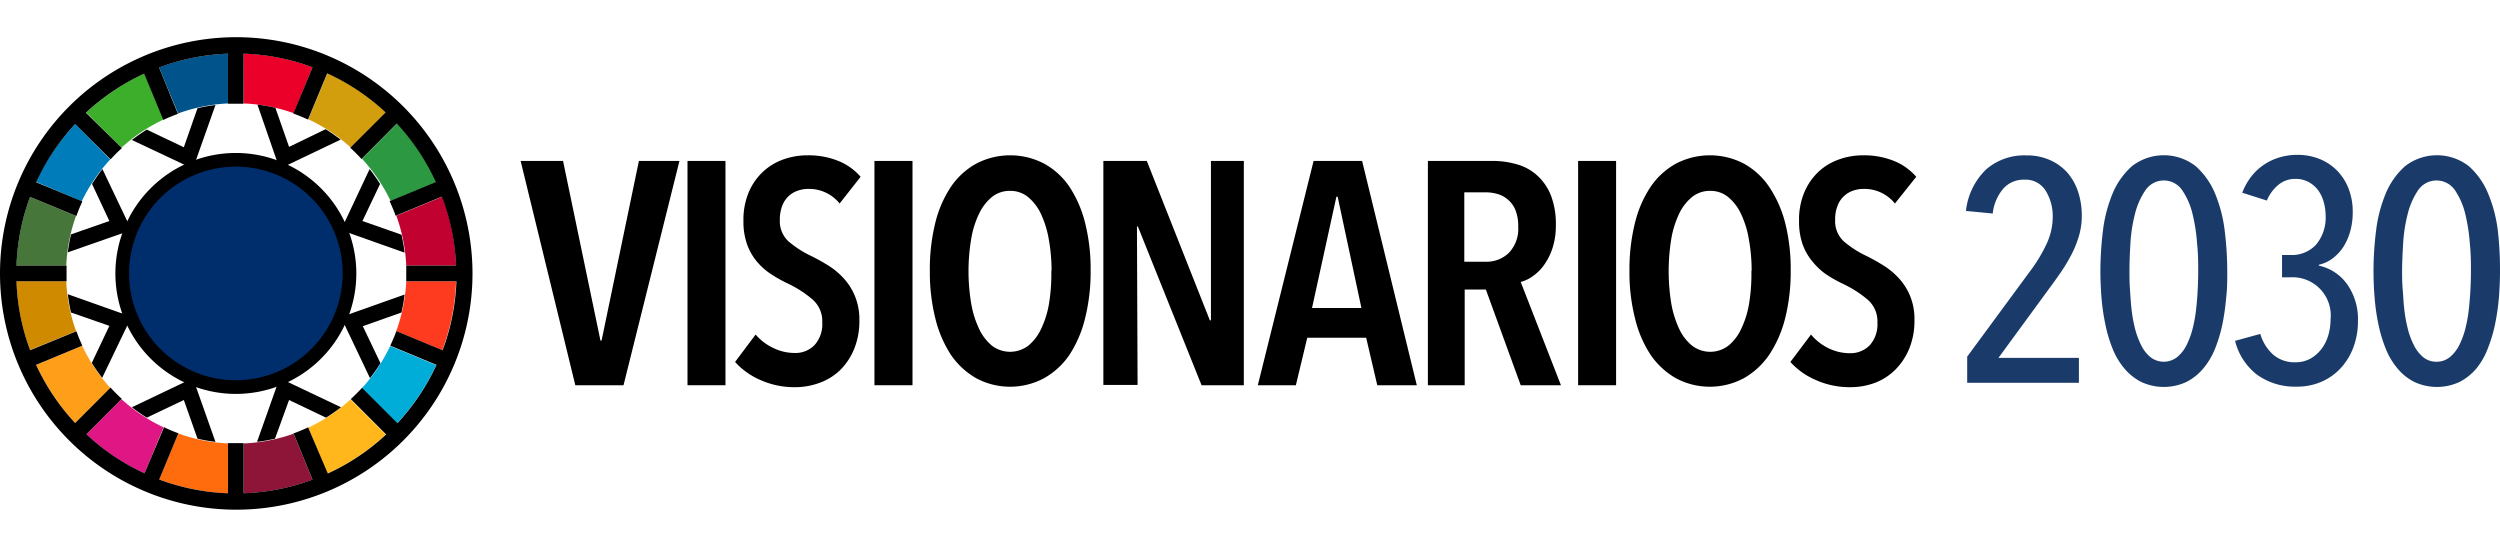 <svg id="Capa_1" data-name="Capa 1" xmlns="http://www.w3.org/2000/svg" viewBox="0 0 320 70"><defs><style>.cls-1{fill:#007cba;}.cls-2{fill:#47763b;}.cls-3{fill:#3dae2b;}.cls-4{fill:#ea0029;}.cls-5{fill:#d29e0e;}.cls-6{fill:#8e1537;}.cls-7{fill:#2c9942;}.cls-8{fill:#00538b;}.cls-9{fill:#cf8a00;}.cls-10{fill:#00acd8;}.cls-11{fill:#fe3b1f;}.cls-12{fill:#ff9e18;}.cls-13{fill:#c10230;}.cls-14{fill:#df1683;}.cls-15{fill:#ff6c0e;}.cls-16{fill:#ffb71b;}.cls-17{fill:#1a3b6a;}.cls-18{fill:#002e6d;}</style></defs><title>Visionarios2030 - Header - Logo</title><path class="cls-1" d="M4.6,23.28l5.86,2.49a21.71,21.71,0,0,1,3.65-5.36L9.65,15.86A27.93,27.93,0,0,0,4.6,23.28Z"/><path class="cls-2" d="M2.1,34H8.48a21.64,21.64,0,0,1,1.25-6.36L3.84,25.2A28.09,28.09,0,0,0,2.1,34Z"/><path class="cls-3" d="M20.93,15.3,18.49,9.41a28.21,28.21,0,0,0-7.45,5l4.5,4.5A21.81,21.81,0,0,1,20.93,15.3Z"/><path class="cls-4" d="M31.21,13.24a21.84,21.84,0,0,1,6.39,1.25L40,8.6a27.93,27.93,0,0,0-8.82-1.74Z"/><path class="cls-5" d="M39.47,15.27a21.63,21.63,0,0,1,5.42,3.61l4.5-4.5a28.3,28.3,0,0,0-7.48-5Z"/><path class="cls-6" d="M37.58,55.51a21.64,21.64,0,0,1-6.37,1.25v6.38A27.87,27.87,0,0,0,40,61.4Z"/><path class="cls-7" d="M50.83,15.81l-4.5,4.51A21.61,21.61,0,0,1,50,25.73l5.89-2.44A28.25,28.25,0,0,0,50.83,15.81Z"/><path class="cls-8" d="M29.18,6.86a28.25,28.25,0,0,0-8.82,1.77l2.44,5.89a21.8,21.8,0,0,1,6.38-1.28Z"/><path class="cls-9" d="M9.74,42.39A21.65,21.65,0,0,1,8.48,36H2.1a28.1,28.1,0,0,0,1.75,8.8Z"/><path class="cls-10" d="M55.83,46.73l-5.89-2.44a21.64,21.64,0,0,1-3.63,5.41l4.5,4.5A27.92,27.92,0,0,0,55.83,46.73Z"/><path class="cls-11" d="M58.38,36H52a21.8,21.8,0,0,1-1.28,6.39l5.89,2.44A28,28,0,0,0,58.38,36Z"/><path class="cls-12" d="M14.12,49.65a21.7,21.7,0,0,1-3.6-5.39L4.63,46.7a28.11,28.11,0,0,0,5,7.45Z"/><path class="cls-13" d="M56.62,25.17l-5.89,2.44A21.53,21.53,0,0,1,52,34h6.38A28,28,0,0,0,56.62,25.17Z"/><path class="cls-14" d="M20.94,54.7a21.64,21.64,0,0,1-5.39-3.61l-4.5,4.5a28.31,28.31,0,0,0,7.45,5Z"/><path class="cls-15" d="M29.18,56.76a21.66,21.66,0,0,1-6.37-1.28l-2.44,5.89a28.13,28.13,0,0,0,8.81,1.77Z"/><path class="cls-16" d="M39.46,54.74l2.44,5.89a28.46,28.46,0,0,0,7.48-5l-4.51-4.5A21.57,21.57,0,0,1,39.46,54.74Z"/><path d="M79.81,49.31H73.64l-7-28.71h5.43l4.79,23H77l4.78-23h5.19Z"/><path d="M88,49.31V20.6h4.86V49.31Z"/><path d="M107.47,26.05a5,5,0,0,0-4-1.87,4,4,0,0,0-1.33.22,3.14,3.14,0,0,0-1.18.69,3.26,3.26,0,0,0-.83,1.24,4.82,4.82,0,0,0-.31,1.79,3.51,3.51,0,0,0,1.1,2.77,13,13,0,0,0,2.88,1.86c.7.34,1.42.74,2.15,1.19a9.39,9.39,0,0,1,2,1.64,7.64,7.64,0,0,1,1.46,2.27A7.78,7.78,0,0,1,110,41a9.38,9.38,0,0,1-.67,3.67,8.1,8.1,0,0,1-1.78,2.69A7.38,7.38,0,0,1,104.91,49a9,9,0,0,1-3.16.56,10.6,10.6,0,0,1-4.42-.92,9.28,9.28,0,0,1-3.24-2.31l2.63-3.51A6.68,6.68,0,0,0,99,44.55a6.21,6.21,0,0,0,2.7.63,3.4,3.4,0,0,0,2.55-1,4,4,0,0,0,1-2.91A3.67,3.67,0,0,0,104,38.33a14.14,14.14,0,0,0-3.08-2,18,18,0,0,1-2.21-1.23,8.31,8.31,0,0,1-1.83-1.62,7.32,7.32,0,0,1-1.25-2.19,8.69,8.69,0,0,1-.47-3,9.14,9.14,0,0,1,.71-3.76,7.8,7.8,0,0,1,1.87-2.62,7.49,7.49,0,0,1,2.61-1.53,9.15,9.15,0,0,1,3-.5,10.21,10.21,0,0,1,3.91.7,7.45,7.45,0,0,1,2.9,2.05Z"/><path d="M111.93,49.31V20.6h4.87V49.31Z"/><path d="M139.6,34.66a24.33,24.33,0,0,1-.71,6.08,15,15,0,0,1-2,4.68,9.63,9.63,0,0,1-3.27,3,9.2,9.2,0,0,1-8.65,0,9.76,9.76,0,0,1-3.25-3,15,15,0,0,1-2-4.68,24.35,24.35,0,0,1-.7-6.08,24.64,24.64,0,0,1,.68-6.06,14.49,14.49,0,0,1,2-4.66,9.37,9.37,0,0,1,3.27-3,9.39,9.39,0,0,1,8.67,0,9.37,9.37,0,0,1,3.27,3,15,15,0,0,1,2,4.66A24.11,24.11,0,0,1,139.6,34.66Zm-5,0a22.62,22.62,0,0,0-.35-4,12.78,12.78,0,0,0-1-3.26,6.27,6.27,0,0,0-1.66-2.18,3.58,3.58,0,0,0-2.29-.79,3.64,3.64,0,0,0-2.34.79,6.27,6.27,0,0,0-1.66,2.18,12,12,0,0,0-1,3.26,25,25,0,0,0,0,8.1,12.42,12.42,0,0,0,1,3.28,6.17,6.17,0,0,0,1.66,2.2,3.85,3.85,0,0,0,4.67,0,6.17,6.17,0,0,0,1.66-2.2,12.06,12.06,0,0,0,1-3.28A23.72,23.72,0,0,0,134.57,34.66Z"/><path d="M153.8,49.31,145.65,29h-.12l.08,20.27h-4.38V20.6h5.56L154.86,41H155l0-20.4h4.21V49.31Z"/><path d="M176.29,49.31l-1.42-6.08h-7.54l-1.46,6.08H161l7.14-28.71h6.21l7,28.71Zm-5.07-24.13h-.16l-3.12,14.24h6.32Z"/><path d="M194.65,49.31l-4.46-12.25h-2.71V49.31h-4.71V20.6H191a11.08,11.08,0,0,1,3.29.47,6.39,6.39,0,0,1,2.57,1.48,6.9,6.9,0,0,1,1.69,2.55,10.19,10.19,0,0,1,.6,3.69,9.4,9.4,0,0,1-.42,2.94,7.86,7.86,0,0,1-1.08,2.17,5.79,5.79,0,0,1-1.44,1.44,4.65,4.65,0,0,1-1.56.75l5.15,13.22ZM194.33,29a5.32,5.32,0,0,0-.37-2.15,3.41,3.41,0,0,0-1-1.34,3.35,3.35,0,0,0-1.32-.69,5.19,5.19,0,0,0-1.46-.2h-2.75V33.5h2.75a4.08,4.08,0,0,0,2.94-1.12A4.44,4.44,0,0,0,194.33,29Z"/><path d="M202,49.31V20.6h4.86V49.31Z"/><path d="M229.21,34.66a24.33,24.33,0,0,1-.71,6.08,15,15,0,0,1-2.05,4.68,9.69,9.69,0,0,1-3.26,3,9.22,9.22,0,0,1-8.66,0,9.85,9.85,0,0,1-3.25-3,14.74,14.74,0,0,1-2-4.68,23.88,23.88,0,0,1-.71-6.08,24.62,24.62,0,0,1,.69-6.06,14.48,14.48,0,0,1,2-4.66,9.46,9.46,0,0,1,3.27-3,9.41,9.41,0,0,1,8.68,0,9.43,9.43,0,0,1,3.26,3,15,15,0,0,1,2.05,4.66A24.11,24.11,0,0,1,229.21,34.66Zm-5,0a22.62,22.62,0,0,0-.35-4,12.39,12.39,0,0,0-1-3.26,6.15,6.15,0,0,0-1.66-2.18,3.56,3.56,0,0,0-2.29-.79,3.61,3.61,0,0,0-2.33.79,6.17,6.17,0,0,0-1.67,2.18,12.41,12.41,0,0,0-1,3.26,25.79,25.79,0,0,0,0,8.1,12.81,12.81,0,0,0,1,3.28,6.07,6.07,0,0,0,1.67,2.2,3.83,3.83,0,0,0,4.66,0,6.05,6.05,0,0,0,1.66-2.2,12.06,12.06,0,0,0,1-3.28A23.72,23.72,0,0,0,224.18,34.66Z"/><path d="M242.55,26.05a5,5,0,0,0-4-1.87,4,4,0,0,0-1.34.22,3.21,3.21,0,0,0-2,1.93,4.62,4.62,0,0,0-.31,1.79,3.51,3.51,0,0,0,1.1,2.77,13,13,0,0,0,2.88,1.86c.7.34,1.41.74,2.14,1.19a9.45,9.45,0,0,1,2,1.64,7.64,7.64,0,0,1,1.46,2.27,7.78,7.78,0,0,1,.57,3.11,9.38,9.38,0,0,1-.67,3.67,8.25,8.25,0,0,1-1.78,2.69A7.38,7.38,0,0,1,240,49a9,9,0,0,1-3.16.56,10.6,10.6,0,0,1-4.42-.92,9.23,9.23,0,0,1-3.25-2.31l2.64-3.51a6.68,6.68,0,0,0,2.25,1.76,6.21,6.21,0,0,0,2.7.63,3.43,3.43,0,0,0,2.55-1,4,4,0,0,0,1-2.91,3.67,3.67,0,0,0-1.21-2.91,14.14,14.14,0,0,0-3.08-2,18,18,0,0,1-2.21-1.23A8.31,8.31,0,0,1,232,33.48a7.14,7.14,0,0,1-1.26-2.19,8.7,8.7,0,0,1-.46-3,9,9,0,0,1,.71-3.76,7.77,7.77,0,0,1,1.86-2.62,7.53,7.53,0,0,1,2.62-1.53,9.15,9.15,0,0,1,3-.5,10.25,10.25,0,0,1,3.91.7,7.45,7.45,0,0,1,2.9,2.05Z"/><path class="cls-17" d="M266.47,27.59a9.16,9.16,0,0,1-.35,2.56,13.35,13.35,0,0,1-.93,2.35,21.4,21.4,0,0,1-1.37,2.3c-.53.77-1.1,1.57-1.72,2.4l-6.3,8.61h10.3V49H251.8V45.65l8-10.87a19.64,19.64,0,0,0,2.18-3.6,8.19,8.19,0,0,0,.77-3.39,6.18,6.18,0,0,0-.89-3.35A3,3,0,0,0,259.11,23a3.49,3.49,0,0,0-2.66,1.11,5.88,5.88,0,0,0-1.38,3.22L251.64,27a8.69,8.69,0,0,1,2.58-5.31,7.43,7.43,0,0,1,5.13-1.8,7.22,7.22,0,0,1,3.07.61,6.48,6.48,0,0,1,2.23,1.63A7.19,7.19,0,0,1,266,24.56,9.62,9.62,0,0,1,266.47,27.59Z"/><path class="cls-17" d="M285.09,34.7c0,1.1,0,2.24-.14,3.39a29,29,0,0,1-.48,3.4,18.46,18.46,0,0,1-.93,3.11,9.22,9.22,0,0,1-1.5,2.54,6.86,6.86,0,0,1-2.16,1.74,6.84,6.84,0,0,1-5.82,0,7,7,0,0,1-2.16-1.74,9.22,9.22,0,0,1-1.5-2.54,17.57,17.57,0,0,1-.92-3.11,27,27,0,0,1-.49-3.4c-.09-1.15-.14-2.29-.14-3.39a43.26,43.26,0,0,1,.32-5.11,18.07,18.07,0,0,1,1.23-4.79,9.63,9.63,0,0,1,2.49-3.53,6.65,6.65,0,0,1,8.16,0,9.63,9.63,0,0,1,2.49,3.53,18.07,18.07,0,0,1,1.23,4.79A43.26,43.26,0,0,1,285.09,34.7Zm-3.72,0c0-1,0-2.16-.14-3.5a22.58,22.58,0,0,0-.58-3.79,9.17,9.17,0,0,0-1.32-3.05,2.84,2.84,0,0,0-4.72,0,9.39,9.39,0,0,0-1.34,3.05,19.88,19.88,0,0,0-.58,3.79c-.08,1.34-.12,2.5-.12,3.5,0,.67,0,1.43.06,2.26s.1,1.69.2,2.55a18.38,18.38,0,0,0,.44,2.5,10.69,10.69,0,0,0,.79,2.16,4.69,4.69,0,0,0,1.19,1.54,2.77,2.77,0,0,0,3.42,0,4.61,4.61,0,0,0,1.21-1.54,10.12,10.12,0,0,0,.79-2.16,18.38,18.38,0,0,0,.44-2.5c.1-.86.16-1.71.2-2.55S281.37,35.37,281.37,34.7Z"/><path class="cls-17" d="M301.82,41.08a9.61,9.61,0,0,1-.55,3.28A8.09,8.09,0,0,1,299.72,47a7.25,7.25,0,0,1-2.47,1.82,7.77,7.77,0,0,1-3.31.67,8.27,8.27,0,0,1-5-1.5,7.81,7.81,0,0,1-2.85-4.36l3.23-.89a5.71,5.71,0,0,0,1.62,2.63,4.16,4.16,0,0,0,2.87,1,3.86,3.86,0,0,0,2-.51,4.7,4.7,0,0,0,1.41-1.29,5.28,5.28,0,0,0,.83-1.76,7.06,7.06,0,0,0,.26-1.9,4.89,4.89,0,0,0-5.21-5.41h-1V32.64h1.09a4.21,4.21,0,0,0,3.28-1.34,5.4,5.4,0,0,0,1.21-3.73,6.37,6.37,0,0,0-.23-1.65,4.65,4.65,0,0,0-.68-1.5,3.74,3.74,0,0,0-1.21-1.09,3.45,3.45,0,0,0-1.76-.43,3.32,3.32,0,0,0-2.18.77,5.17,5.17,0,0,0-1.46,2l-3.15-1a7.87,7.87,0,0,1,1.23-2.17,7,7,0,0,1,1.7-1.52,7.26,7.26,0,0,1,2-.88,8,8,0,0,1,2.1-.28,7.56,7.56,0,0,1,2.87.53,6.61,6.61,0,0,1,2.24,1.49,6.83,6.83,0,0,1,1.48,2.33,8.11,8.11,0,0,1,.52,3,9.15,9.15,0,0,1-.28,2.29,7.73,7.73,0,0,1-.83,2A5.74,5.74,0,0,1,298.67,33a4.59,4.59,0,0,1-1.86.89V34a6,6,0,0,1,3.66,2.43A7.78,7.78,0,0,1,301.82,41.08Z"/><path class="cls-17" d="M320,34.7c0,1.1-.05,2.24-.14,3.39a29,29,0,0,1-.49,3.4,18.46,18.46,0,0,1-.93,3.11A9.19,9.19,0,0,1,317,47.14a7,7,0,0,1-2.16,1.74,6.84,6.84,0,0,1-5.82,0,6.75,6.75,0,0,1-2.16-1.74,9.22,9.22,0,0,1-1.5-2.54,18.46,18.46,0,0,1-.93-3.11,27,27,0,0,1-.48-3.4c-.1-1.15-.14-2.29-.14-3.39a41.23,41.23,0,0,1,.32-5.11,18.07,18.07,0,0,1,1.23-4.79,9.63,9.63,0,0,1,2.49-3.53,6.65,6.65,0,0,1,8.16,0,9.5,9.5,0,0,1,2.48,3.53,17.7,17.7,0,0,1,1.24,4.79A43.26,43.26,0,0,1,320,34.7Zm-3.72,0c0-1,0-2.16-.14-3.5a22.58,22.58,0,0,0-.58-3.79,9.17,9.17,0,0,0-1.32-3.05,2.85,2.85,0,0,0-4.73,0,9.6,9.6,0,0,0-1.33,3.05,19.88,19.88,0,0,0-.58,3.79c-.08,1.34-.13,2.5-.13,3.5,0,.67,0,1.43.07,2.26s.1,1.69.2,2.55a18.38,18.38,0,0,0,.44,2.5,10.12,10.12,0,0,0,.79,2.16,4.69,4.69,0,0,0,1.19,1.54,2.6,2.6,0,0,0,1.72.59,2.64,2.64,0,0,0,1.7-.59,4.74,4.74,0,0,0,1.21-1.54,10.69,10.69,0,0,0,.79-2.16,18.38,18.38,0,0,0,.44-2.5c.09-.86.16-1.71.2-2.55S316.28,35.37,316.28,34.7Z"/><circle class="cls-18" cx="29.99" cy="34.99" r="14.1"/><path d="M30.19,19.58A15.42,15.42,0,1,0,45.61,35,15.44,15.44,0,0,0,30.19,19.58Zm0,29.09A13.67,13.67,0,1,1,43.86,35,13.68,13.68,0,0,1,30.19,48.67Z"/><path d="M30.24,4.76A30.24,30.24,0,1,0,60.48,35,30.27,30.27,0,0,0,30.24,4.76ZM52,34.31c0,.26,0,.48,0,.69s0,.45,0,.72V36h6.42a27.75,27.75,0,0,1-1.77,8.83l-5.92-2.45-.1.28c-.17.45-.36.89-.55,1.31l-.12.28,5.91,2.45a28.2,28.2,0,0,1-5,7.47l-4.53-4.53-.21.23c-.32.33-.66.67-1,1l-.23.21,4.53,4.53a28.13,28.13,0,0,1-7.47,5L39.44,54.7l-.28.13c-.41.19-.85.37-1.3.54l-.29.1L40,61.39a27.65,27.65,0,0,1-8.81,1.74V56.72H29.49l-.31,0v6.42a28.06,28.06,0,0,1-8.8-1.76l2.45-5.92-.29-.11c-.45-.17-.89-.36-1.3-.55L21,54.67,18.5,60.58a28,28,0,0,1-7.44-5l4.52-4.53-.22-.21c-.34-.32-.68-.66-1-1l-.21-.23L9.62,54.15a28.24,28.24,0,0,1-5-7.45l5.91-2.45L10.43,44c-.19-.42-.37-.86-.54-1.31l-.11-.29L3.86,44.83A27.82,27.82,0,0,1,2.11,36H8.52v-.31c0-.28,0-.51,0-.72s0-.43,0-.69V34H2.11a27.81,27.81,0,0,1,1.74-8.8l5.92,2.45.11-.28c.17-.46.35-.9.54-1.31l.12-.28L4.63,23.33a27.89,27.89,0,0,1,5-7.46l4.52,4.52.22-.22c.32-.35.65-.68,1-1l.23-.21L11,14.43a28.34,28.34,0,0,1,7.45-5l2.45,5.92.29-.13c.41-.19.85-.37,1.3-.54l.29-.11L20.36,8.64a28,28,0,0,1,8.82-1.77v6.41h2V6.87A27.93,27.93,0,0,1,40,8.61l-2.45,5.92.29.11c.45.17.89.35,1.3.54l.29.12,2.45-5.91a28,28,0,0,1,7.48,5l-4.53,4.52.23.21c.34.32.68.66,1,1l.21.23,4.52-4.53a28.13,28.13,0,0,1,5,7.48l-5.92,2.45.13.28c.18.41.37.85.54,1.3l.1.29,5.92-2.45A28,28,0,0,1,58.37,34H52Z"/><path d="M43.64,29.45l8.15,2.89a21.65,21.65,0,0,0-.4-2.3l-5-1.75,2.26-4.74a21.11,21.11,0,0,0-1.34-1.91Z"/><path d="M51.39,40a21.65,21.65,0,0,0,.4-2.3l-8.15,2.89,3.72,7.81a21.11,21.11,0,0,0,1.34-1.91l-2.26-4.74Z"/><path d="M16.83,29.45l-3.72-7.81a21,21,0,0,0-1.33,1.91L14,28.29,9.09,30a21.67,21.67,0,0,0-.41,2.3Z"/><path d="M16.83,40.55,8.68,37.66A21.67,21.67,0,0,0,9.09,40L14,41.71l-2.25,4.74a21,21,0,0,0,1.33,1.91Z"/><path d="M35.79,48.4,32.9,56.56a21.67,21.67,0,0,0,2.3-.41L37,51.2l4.73,2.26c.67-.41,1.3-.86,1.92-1.33Z"/><path d="M24.69,21.6l2.89-8.16a21.67,21.67,0,0,0-2.3.41l-1.75,5-4.74-2.26a23.22,23.22,0,0,0-1.91,1.33Z"/><path d="M24.69,48.4l-7.81,3.73a23.22,23.22,0,0,0,1.91,1.33l4.74-2.26,1.75,4.95a21.67,21.67,0,0,0,2.3.41Z"/><path d="M35.79,21.6l7.81-3.73c-.62-.47-1.25-.92-1.92-1.33L37,18.8l-1.75-5a21.67,21.67,0,0,0-2.3-.41Z"/></svg>